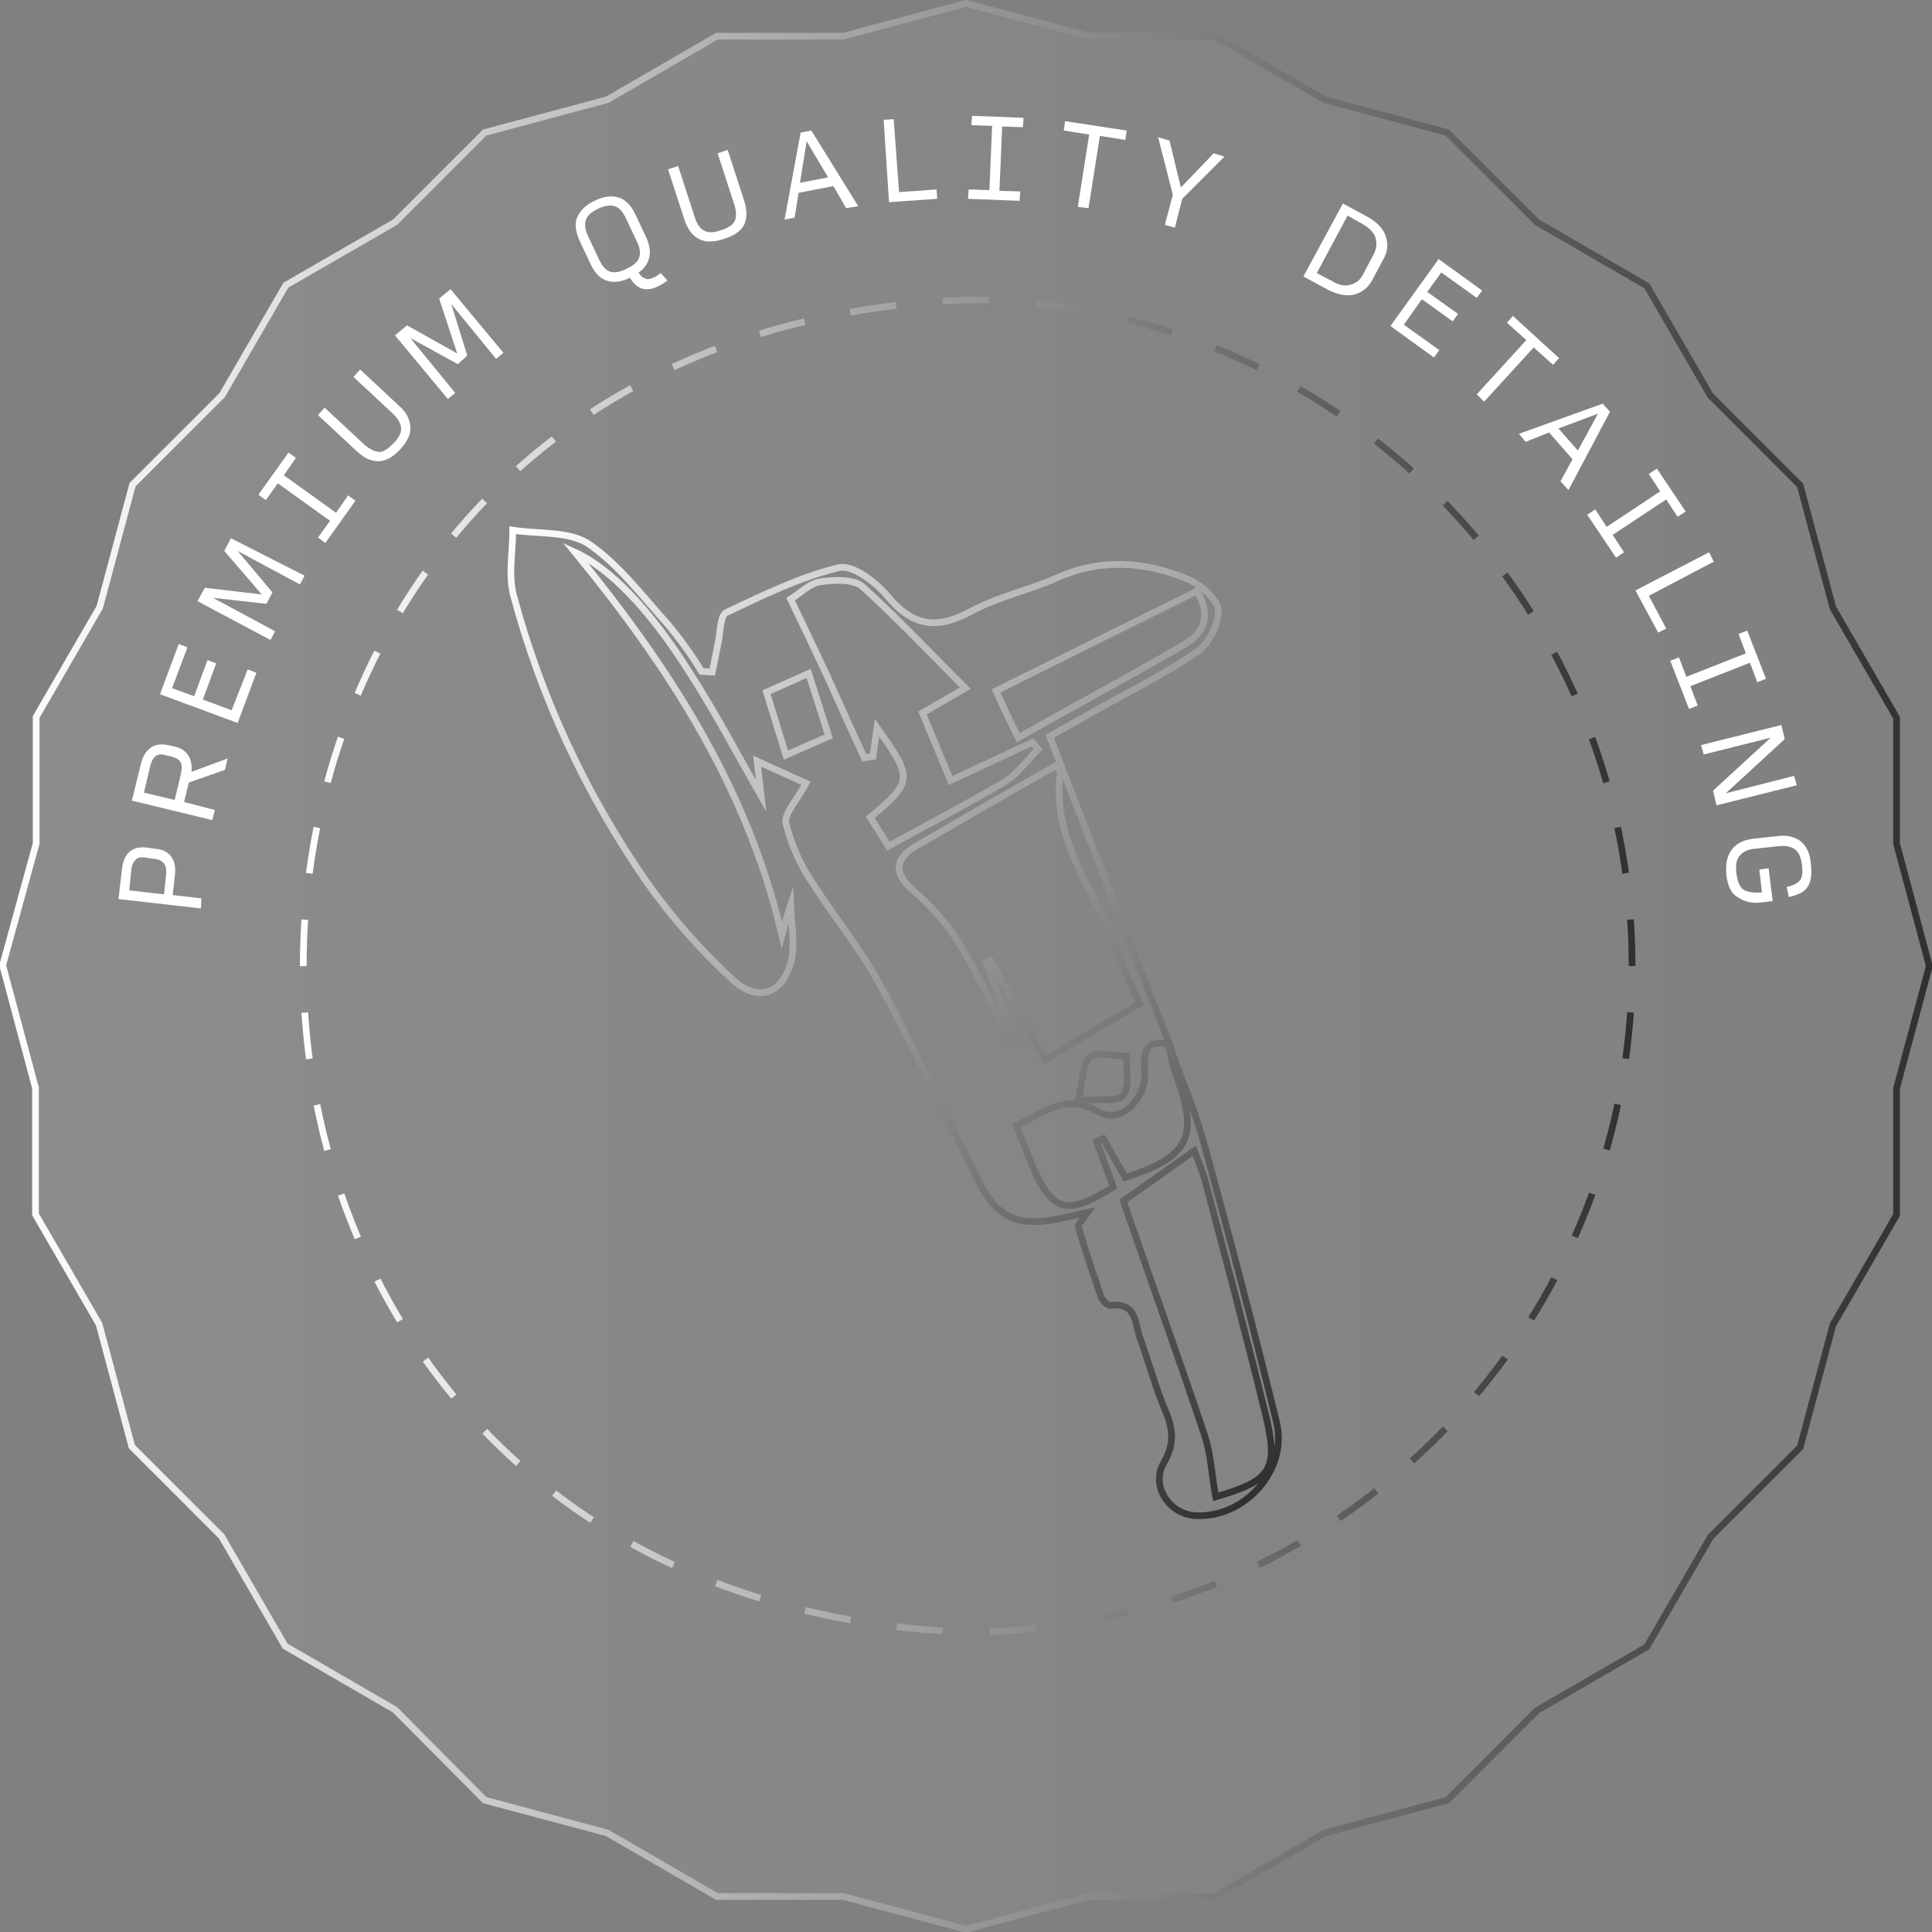 <svg xmlns="http://www.w3.org/2000/svg" xmlns:xlink="http://www.w3.org/1999/xlink" id="Layer_1" x="0px" y="0px" viewBox="0 0 288.6 288.6" style="enable-background:new 0 0 288.6 288.6;" xml:space="preserve"><rect x="0" y="0" width="288.6" height="288.6" fill="#808080" stroke="none"/><style type="text/css">			.st0{fill:url(#Path_569_00000039854543729199974870000017927945862963938189_);stroke:url(#Path_569_00000034795584239596756530000001540454496538798483_);stroke-miterlimit:10;}	.st1{enable-background:new    ;}	.st2{fill:#FFFFFF;}	.st3{fill:none;stroke:url(#SVGID_1_);stroke-miterlimit:10;stroke-dasharray:6.948,6.948;}	.st4{fill:none;stroke:url(#Path_571_00000150783023165666741780000012269767763666549421_);stroke-miterlimit:10;}</style><g>	<g id="Group_148">		<g>			<g id="Group_147">									<linearGradient id="Path_569_00000012432083413146014410000003737122914064811194_" gradientUnits="userSpaceOnUse" x1="0.518" y1="144.289" x2="288.065" y2="144.289">					<stop offset="6.063955e-04" style="stop-color:#FFFFFF;stop-opacity:0.1"></stop>					<stop offset="1" style="stop-color:#FFFFFF;stop-opacity:0"></stop>				</linearGradient>									<linearGradient id="Path_569_00000021120316075498728800000006752996313543544971_" gradientUnits="userSpaceOnUse" x1="0" y1="144.289" x2="288.582" y2="144.289">					<stop offset="0" style="stop-color:#FFFFFF"></stop>					<stop offset="1" style="stop-color:#303030"></stop>				</linearGradient>									<path id="Path_569" style="fill:url(#Path_569_00000012432083413146014410000003737122914064811194_);stroke:url(#Path_569_00000021120316075498728800000006752996313543544971_);stroke-miterlimit:10;" d="     M144.3,0.5l18.3,4.9h18.9l16.4,9.5l18.3,4.9l13.4,13.4l16.4,9.5l9.5,16.4l13.4,13.4l4.9,18.3l9.5,16.4V126l4.9,18.3l-4.9,18.3     v18.9l-9.5,16.4l-4.9,18.3l-13.4,13.4l-9.5,16.4l-16.4,9.5l-13.4,13.4l-18.3,4.9l-16.4,9.5h-18.9l-18.3,4.9l-18.3-4.9h-18.9     l-16.4-9.5l-18.3-4.9L59,255.4l-16.4-9.5l-9.5-16.4l-13.4-13.4l-4.9-18.3l-9.5-16.4v-18.9l-4.9-18.3L5.4,126v-18.9l9.5-16.4     l4.9-18.3L33.2,59l9.5-16.4L59,33.2l13.4-13.4l18.3-4.9l16.4-9.5H126L144.3,0.5z"></path>			</g>		</g>	</g>	<g>		<g class="st1">			<path class="st2" d="M30,135.7l-12.3-1.4l0.5-4.3c0.1-1.2,0.5-2.2,1.1-2.7c0.6-0.6,1.5-0.8,2.5-0.7l1.5,0.2    c1.1,0.1,1.8,0.5,2.3,1.2c0.5,0.7,0.7,1.7,0.5,2.9l-0.3,2.8l4.3,0.5L30,135.7z M24.5,133.6l0.3-2.8c0.1-0.8,0-1.4-0.3-1.8    c-0.3-0.4-0.7-0.6-1.4-0.7l-1.4-0.2c-0.7-0.1-1.2,0-1.5,0.4c-0.3,0.3-0.6,0.9-0.6,1.7l-0.3,2.8L24.5,133.6z"></path>		</g>		<g class="st1">			<path class="st2" d="M32.1,121l-0.4,1.5l-12-2.9l1.3-5.3c0.3-1.3,0.8-2.1,1.5-2.6c0.7-0.5,1.5-0.6,2.6-0.4l0.9,0.2    c1,0.2,1.6,0.6,2.1,1.3c0.4,0.6,0.6,1.4,0.5,2.5l5.4-2l-0.4,1.7l-5.4,1.9l-0.7,2.9L32.1,121z M26.1,119.5l0.9-3.8    c0.2-0.8,0.2-1.4,0-1.8c-0.2-0.4-0.7-0.7-1.4-0.9l-0.9-0.2c-0.7-0.2-1.2-0.1-1.5,0.2c-0.4,0.3-0.6,0.8-0.8,1.6l-0.9,3.8    L26.1,119.5z"></path>		</g>		<g class="st1">			<path class="st2" d="M35.5,108l-11.6-4.3l2.8-7.5l1.3,0.5l-2.3,6.1l3.3,1.2l2-5.4l1.3,0.5l-2,5.4l4.3,1.6L37,100l1.3,0.5    L35.5,108z"></path>		</g>		<g class="st1">			<path class="st2" d="M39.8,90.2l-8-0.9l9.3,5l-0.7,1.3l-10.9-5.8l1.1-2l8.5,1l-5.6-6.5l1-1.9L45.5,86l-0.7,1.3l-9.3-5l5.2,6.2    L39.8,90.2z"></path>		</g>		<g class="st1">			<path class="st2" d="M48.6,81.1l-1.1-0.8l1.8-2.5l-7.8-5.6l-1.8,2.5l-1.1-0.8l4.5-6.3l1.1,0.8L42.4,71l7.8,5.6L52,74l1.1,0.8    L48.6,81.1z"></path>		</g>		<g class="st1">			<path class="st2" d="M59.8,67.1c-1.1,1.2-2.2,1.8-3.3,1.8s-2.1-0.5-3.1-1.4L47.5,62l1-1.1l5.9,5.5c0.7,0.6,1.4,1,2.1,1.1    c0.7,0.1,1.4-0.4,2.3-1.3s1.2-1.7,1.1-2.4c-0.1-0.7-0.5-1.3-1.2-2l-5.9-5.5l1-1.1l5.9,5.5c1,0.9,1.5,1.9,1.6,3    S60.9,65.9,59.8,67.1z"></path>		</g>		<g class="st1">			<path class="st2" d="M68.4,54.4l-7.1-3.9l6.7,8.2l-1.1,0.9l-7.9-9.5l1.8-1.5l7.5,4.2l-2.7-8.2l1.7-1.4l7.9,9.5l-1.1,0.9l-6.7-8.2    l2.4,7.7L68.4,54.4z"></path>		</g>		<g class="st1">			<path class="st2" d="M99.7,41.9c-1.2,0.9-2.3,1.4-3.3,1.3c-1-0.1-1.7-0.7-2.3-1.7c-1.3,0.6-2.5,0.8-3.5,0.4    c-1-0.3-1.8-1.2-2.4-2.5L86.6,36c-0.6-1.3-0.8-2.5-0.4-3.5c0.4-1,1.3-1.9,2.6-2.5c1.4-0.7,2.6-0.8,3.6-0.5c1,0.3,1.9,1.2,2.5,2.5    l1.6,3.4c0.5,1.1,0.7,2.1,0.5,3c-0.2,0.9-0.7,1.7-1.6,2.3c0.3,0.6,0.8,0.9,1.3,1c0.6,0,1.2-0.3,2-0.9L99.7,41.9z M93.7,40.1    c1-0.5,1.6-1,1.8-1.7c0.2-0.6,0.1-1.4-0.4-2.4l-1.6-3.4c-0.5-1-1-1.6-1.7-1.8c-0.6-0.2-1.5-0.1-2.5,0.4c-1,0.5-1.6,1-1.8,1.7    c-0.2,0.6-0.1,1.5,0.4,2.5l1.6,3.4c0.5,1,1,1.6,1.7,1.8S92.7,40.6,93.7,40.1z"></path>		</g>		<g class="st1">			<path class="st2" d="M108.1,35.7c-1.5,0.5-2.8,0.5-3.7,0c-1-0.5-1.6-1.4-2.1-2.7l-2.5-7.7l1.5-0.5l2.5,7.7    c0.3,0.9,0.7,1.6,1.3,1.9c0.6,0.4,1.4,0.4,2.6,0s1.9-0.9,2.1-1.5c0.2-0.6,0.2-1.4-0.1-2.3l-2.5-7.7l1.5-0.5l2.5,7.7    c0.4,1.3,0.4,2.4,0,3.4C110.7,34.5,109.7,35.2,108.1,35.7z"></path>		</g>		<g class="st1">			<path class="st2" d="M126.4,31.1l-1.9-3.3l-5.2,1l-0.6,3.7l-1.5,0.3l2.4-13l1.6-0.3l7,11.3L126.4,31.1z M123.7,26.5l-3.2-5.4    l-1,6.2L123.7,26.5z"></path>		</g>		<g class="st1">			<path class="st2" d="M132.8,30.2L132,17.9l1.5-0.1l0.8,10.9l5.6-0.4l0.1,1.4L132.8,30.2z"></path>		</g>		<g class="st1">			<path class="st2" d="M144.6,29.7l0.1-1.4l3.1,0.1l0.4-9.6l-3.1-0.1l0.1-1.4l7.7,0.3l-0.1,1.4l-3.1-0.1l-0.4,9.6l3.1,0.1l-0.1,1.4    L144.6,29.7z"></path>		</g>		<g class="st1">			<path class="st2" d="M161,30.9l1.7-10.8l-3.8-0.6l0.2-1.4l9.2,1.4l-0.2,1.4l-3.8-0.6l-1.7,10.8L161,30.9z"></path>		</g>		<g class="st1">			<path class="st2" d="M175.5,34l-1.5-0.4l1.2-4.5l-2.2-8.6l1.7,0.5l1.7,7l4.9-5.1l1.6,0.5l-6.3,6.3L175.5,34z"></path>		</g>		<g class="st1">			<path class="st2" d="M194.7,41.3l5.9-10.9l3.7,2c1.4,0.8,2.3,1.7,2.7,2.9c0.4,1.2,0.3,2.3-0.4,3.5l-1.6,3    c-0.6,1.2-1.6,1.9-2.7,2.2c-1.2,0.3-2.5,0-3.9-0.7L194.7,41.3z M196.7,40.8L199,42c1,0.6,2,0.8,2.8,0.5c0.8-0.2,1.4-0.7,1.8-1.5    l1.6-3c0.4-0.8,0.5-1.6,0.3-2.4c-0.2-0.8-0.9-1.5-1.9-2.1l-2.3-1.3L196.7,40.8z"></path>		</g>		<g class="st1">			<path class="st2" d="M207.7,48.7l7.2-10l6.5,4.7l-0.8,1.1l-5.3-3.8l-2.1,2.9l4.6,3.3l-0.8,1.1l-4.6-3.3l-2.7,3.8l5.3,3.8    l-0.8,1.1L207.7,48.7z"></path>		</g>		<g class="st1">			<path class="st2" d="M220.6,58.9l7.4-8.1l-2.9-2.6l0.9-1l6.9,6.3l-0.9,1l-2.9-2.6l-7.4,8.1L220.6,58.9z"></path>		</g>		<g class="st1">			<path class="st2" d="M233.1,71.9l1.8-3.3l-3.5-4l-3.5,1.4l-1-1.2l12.5-4.5l1.1,1.2l-6.2,11.7L233.1,71.9z M235.7,67.3l3-5.5    l-5.9,2.2L235.7,67.3z"></path>		</g>		<g class="st1">			<path class="st2" d="M237.1,76.9l1.2-0.8l1.7,2.6l8-5.3l-1.7-2.6l1.2-0.8l4.3,6.4l-1.2,0.8l-1.7-2.6l-8,5.3l1.7,2.6l-1.2,0.8    L237.1,76.9z"></path>		</g>		<g class="st1">			<path class="st2" d="M244.3,88.2l11-5.7l0.7,1.4l-9.7,5.1l2.6,4.9l-1.2,0.6L244.3,88.2z"></path>		</g>		<g class="st1">			<path class="st2" d="M249.5,98.7l1.3-0.5l1.1,2.9l8.9-3.5l-1.1-2.9l1.3-0.5l2.8,7.2l-1.3,0.5l-1.1-2.9l-8.9,3.5l1.1,2.9l-1.3,0.5    L249.5,98.7z"></path>		</g>		<g class="st1">			<path class="st2" d="M255.9,118.1l8.6-7.9l-10,2.5l-0.4-1.4l12-3l0.5,2.1l-8.8,8.1l10.2-2.6l0.4,1.4l-12,3L255.9,118.1z"></path>		</g>		<g class="st1">			<path class="st2" d="M257.9,130.8c-0.2-1.7,0.1-3,0.8-3.9c0.7-0.9,1.7-1.4,3.1-1.6l3.7-0.4c1.4-0.2,2.5,0.1,3.4,0.7    c0.9,0.7,1.5,1.8,1.6,3.5c0.2,1.5,0,2.7-0.5,3.4c-0.5,0.8-1.5,1.2-2.8,1.5l-0.3-1.5c0.9-0.2,1.5-0.5,1.9-0.9    c0.4-0.4,0.5-1.2,0.4-2.3c-0.2-1.3-0.5-2.1-1.2-2.5c-0.6-0.4-1.4-0.5-2.3-0.4l-3.7,0.4c-0.9,0.1-1.6,0.4-2.1,1    c-0.5,0.5-0.7,1.5-0.5,2.8c0.2,1.3,0.6,2.1,1.2,2.4c0.7,0.3,1.5,0.4,2.6,0.3l-0.4-3.4l1.4-0.2l0.6,4.9l-1.7,0.2    c-1.3,0.2-2.5-0.1-3.4-0.7C258.7,133.6,258.1,132.5,257.9,130.8z"></path>		</g>	</g>	<g id="Path_570">		<linearGradient id="SVGID_1_" gradientUnits="userSpaceOnUse" x1="44.797" y1="144.287" x2="244.309" y2="144.287">			<stop offset="0" style="stop-color:#FFFFFF"></stop>			<stop offset="1" style="stop-color:#303030"></stop>		</linearGradient>		<path class="st3" d="M243.8,144.3c0-55-44.6-99.5-99.5-99.5c0,0,0,0,0,0c-132,5.2-132,193.8,0,199   C199.3,243.8,243.8,199.3,243.8,144.3C243.8,144.3,243.8,144.3,243.8,144.3z"></path>	</g>			<linearGradient id="Path_571_00000011732149532268844510000015261910840061307300_" gradientUnits="userSpaceOnUse" x1="87.943" y1="66.839" x2="216.101" y2="194.998">		<stop offset="0" style="stop-color:#FFFFFF"></stop>		<stop offset="1" style="stop-color:#303030"></stop>	</linearGradient>			<path id="Path_571" style="fill:none;stroke:url(#Path_571_00000011732149532268844510000015261910840061307300_);stroke-miterlimit:10;" d="  M174.5,155.7c1.8,5.1,4,10.1,5.4,15.3c3.8,13.8,7.4,27.6,10.8,41.5c1.7,7.1-4.8,14.3-12.1,13.9c-4-0.2-6.8-4.5-4.7-8  c1.6-2.8,1.3-5,0.2-7.6c-1.5-3.6-2.5-7.3-3.8-10.9c-0.8-2.2-0.5-5.4-4.4-4.9c-0.4,0.1-1.2-0.7-1.4-1.2c-1.2-3.5-2.4-7-3.4-10.5  c-0.1-0.5,0.7-1.2,1.4-2.2c-1.9,0.4-3.4,0.8-5,1.1c-5.7,1-8.7-0.5-11.3-5.7c-4.9-9.8-9.5-19.7-14.7-29.3  c-2.9-5.4-6.9-10.2-10.2-15.4c-1.8-2.7-3.1-5.6-3.9-8.8c-0.3-1.5,1.7-3.5,3-6l-7.3-3.3l0.6,5.2c-3.5-6.1-6.8-12.4-10.6-18.3  c-6.1-9.7-12-15.7-17.2-18.1c14.1,17.2,25.8,35.3,30.9,57.2c0.4-1.5,0.8-3,1.3-4.5c0.1,2.8,0.7,5.7,0.1,8.3c-1.3,5-4.9,6.3-8.7,2.9  c-4.8-4.4-9.2-9.4-13-14.8c-9-13-15.7-27.4-19.8-42.7c-0.8-3-0.1-6.5-0.1-9.7c3.8,0.6,8.5,0.1,11.4,2.1c4.5,3.1,8,7.8,11.8,12  c1.8,2.2,3.5,4.5,5,7l1.6,0.1c0.3-1.5,0.6-3,0.9-4.5c0.3-1.5,0.3-4,1.2-4.4c5.5-2.6,11-5.3,16.8-6.7c2.1-0.5,5.6,2.2,7.4,4.4  c3.8,4.5,7.4,4.8,12.4,2.1c3.9-2.1,8.5-3.1,12.6-4.9c6.6-3,13.2-2.6,19.7,0.1c1.9,0.8,4.5,3,4.6,4.7c-0.1,2.4-1.3,4.7-3.2,6.2  c-5.3,3.6-11.1,6.4-16.7,9.6c-1.4,0.8-2.8,1.6-5.3,3c6,15.4,11.9,30.7,17.9,46c-3.6-0.8-3.9,1.1-3.7,4c0.3,4.2-3.7,8-6.9,6.1  c-5.1-3-8.2,0.3-12.3,2c0.9,2.2,1.6,4.1,2.4,6c3,7,5.2,7.6,12.1,3.2l-2.5-6.8l1-0.4c1.1,1.9,2.2,3.9,3.3,5.8  c9.5-3.1,10.9-6,7.8-14.7C175.2,159.3,174.8,157.5,174.5,155.7z M157.7,114.4c-6.9,3.9-13.8,7.9-20.7,11.9c-3.5,2-3.5,4.2-0.5,6.8  c2.6,2.2,4.9,4.8,6.7,7.7c3,4.9,5.3,10.1,7.9,15.2l0.7-0.3c-1.5-4-3-8-4.5-12l0.6-0.3c2.7,4.9,5.3,9.7,8.2,14.9l14.1-8.4  c-1-2.4-2.1-4.4-2.8-6.5c-3-9.4-10.5-17.3-9-28.1C158.6,115.2,158.2,115,157.7,114.4z M181.6,223.6c8.5-2.5,9.5-4.1,7.3-12.9  c-2.8-11.4-5.8-22.7-8.8-34c-0.4-1.6-1.1-3.2-1.7-4.8l-10.6,7.5c4.1,11.9,8.3,23.5,12.2,35.2C180.9,217.4,181,220.4,181.6,223.6z   M132.7,126.4c5.9-3.2,11.7-6.3,17.4-9.6c1.9-1.2,3.3-3.2,5-4.9l-0.9-1l-12.2,5.7c-1.5-3.7-2.9-6.9-4.2-10.1l6.4-3.7  c-5.3-5.3-10.2-10.5-15.4-15.2c-1.3-1.1-4.1-1-6.2-0.7c-1.6,0.2-2.9,1.6-4.5,2.6c1.9,4,3.8,7.9,5.6,11.8c1.8,4,3.6,8,5.4,11.9  l1.3-0.2c0.2-1.4,0.4-2.9,0.6-4.3c5.4,7.6,5.4,8-1,13.4C130.9,123.5,131.7,124.8,132.7,126.4z M152.1,110.2  c8.5-4.8,16.7-9.2,24.8-13.9c2.9-1.7,4.1-4.3,1.9-8l-30,14.9C149.9,105.7,150.8,107.6,152.1,110.2z M117.4,112.8l6.4-2.8  c-1-3.1-1.9-6-3-9.4l-6.3,2.8L117.4,112.8z M161.1,164.4c3.2-0.3,6,0.2,6.7-0.8c1-1.4,0.4-3.8,0.5-5.8c-1.9,0-4.3-0.8-5.5,0.1  C161.7,158.7,161.8,161.2,161.1,164.4z"></path></g></svg>